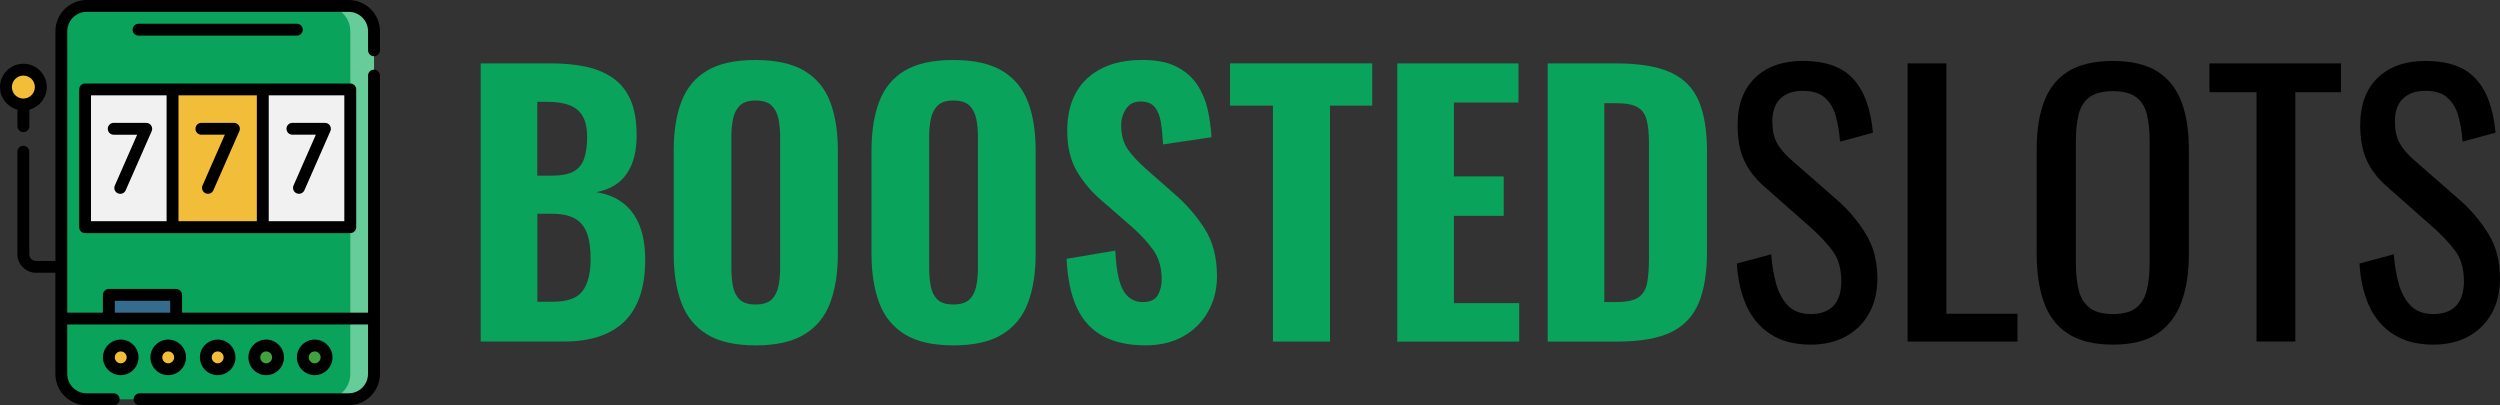 <?xml version="1.0" encoding="UTF-8"?>
<svg id="Layer_2" data-name="Layer 2" xmlns="http://www.w3.org/2000/svg" viewBox="0 0 559.29 90.67">
  <rect x="0" y="0" width="559.29" height="90.67" fill="#333333" stroke="none"/>
  <defs>
    <style>
      .cls-1 {
        fill: #09a35c;
      }

      .cls-1, .cls-2, .cls-3, .cls-4, .cls-5, .cls-6, .cls-7 {
        stroke-width: 0px;
      }

      .cls-2 {
        fill: #f2bd38;
      }

      .cls-4 {
        fill: #356c8e;
      }

      .cls-5 {
        fill: #6c9;
      }

      .cls-6 {
        fill: #40a33f;
      }

      .cls-7 {
        fill: #f1f1f1;
      }
    </style>
  </defs>
  <g id="Layer_3" data-name="Layer 3">
    <g>
      <path class="cls-1" d="m83.67,71.28H13.72V6.99c0-3.13,2.54-5.67,5.67-5.67h58.61c3.13,0,5.67,2.54,5.67,5.67v64.28Z"/>
      <path class="cls-5" d="m78.01,1.33h-5.31c3.13,0,5.67,2.54,5.67,5.67v64.28h5.31V6.99c0-3.13-2.54-5.67-5.67-5.67Z"/>
      <path class="cls-1" d="m78.01,89.34H19.39c-3.13,0-5.67-2.54-5.67-5.67v-12.4h69.95v12.4c0,3.13-2.54,5.67-5.67,5.67Z"/>
      <path class="cls-5" d="m78.36,71.28v12.4c0,3.13-2.54,5.67-5.67,5.67h5.31c3.13,0,5.67-2.54,5.67-5.67v-12.4h-5.31Z"/>
      <path class="cls-4" d="m24.35,65.96h15.05v5.31h-15.05v-5.31Z"/>
      <path class="cls-2" d="m27.01,82.61c-1.47,0-2.66-1.19-2.66-2.66s1.19-2.66,2.66-2.66,2.66,1.19,2.66,2.66-1.19,2.66-2.66,2.66Z"/>
      <path class="cls-6" d="m70.39,82.61c-1.47,0-2.66-1.19-2.66-2.66s1.19-2.66,2.66-2.66,2.66,1.19,2.66,2.66-1.19,2.66-2.66,2.66Z"/>
      <path class="cls-6" d="m59.54,82.61c-1.47,0-2.66-1.19-2.66-2.66s1.19-2.66,2.66-2.66,2.66,1.19,2.66,2.66-1.19,2.66-2.66,2.66Z"/>
      <g>
        <path class="cls-2" d="m48.7,82.61c-1.47,0-2.66-1.19-2.66-2.66s1.19-2.66,2.66-2.66,2.66,1.19,2.66,2.66-1.19,2.66-2.66,2.66Z"/>
        <path class="cls-2" d="m37.63,82.61c-1.47,0-2.66-1.19-2.66-2.66s1.19-2.66,2.66-2.66,2.66,1.19,2.66,2.66-1.19,2.66-2.66,2.66Z"/>
        <circle class="cls-2" cx="5.22" cy="19.48" r="3.9"/>
      </g>
      <path class="cls-7" d="m19.04,20.01h59.32v30.81H19.04v-30.81Z"/>
      <path class="cls-2" d="m38.6,20.01h20.19v30.81h-20.19v-30.81Z"/>
      <path class="cls-3" d="m83.67,12.58c.73,0,1.33-.59,1.33-1.33v-4.26c0-3.86-3.14-6.99-6.99-6.99H19.39c-3.86,0-6.99,3.14-6.99,6.99v51.38h-4.34c-.83,0-1.51-.68-1.51-1.51v-22.91c0-.73-.59-1.33-1.33-1.33s-1.33.59-1.33,1.33v22.91c0,2.29,1.87,4.16,4.16,4.16h4.34v22.64c0,3.86,3.14,6.99,6.99,6.99h6.05c.73,0,1.33-.59,1.33-1.33s-.59-1.33-1.33-1.33h-6.05c-2.39,0-4.34-1.95-4.34-4.34v-11.07h67.29v11.07c0,2.39-1.95,4.34-4.34,4.34H31.23c-.73,0-1.33.59-1.33,1.33s.59,1.33,1.33,1.33h46.78c3.86,0,6.99-3.14,6.99-6.99V16.91c0-.73-.59-1.33-1.33-1.33s-1.33.59-1.33,1.33v53.04h-41.61v-3.98c0-.73-.59-1.33-1.33-1.33h-15.05c-.73,0-1.33.59-1.33,1.33v3.98h-7.97v-10.15s0-.06,0-.09,0-.06,0-.09V6.99c0-2.39,1.95-4.34,4.34-4.34h58.61c2.39,0,4.34,1.95,4.34,4.34v4.26c0,.73.59,1.33,1.33,1.33Zm-57.99,54.71h12.4v2.66h-12.4v-2.66Z"/>
      <path class="cls-3" d="m27.01,75.97c-2.2,0-3.98,1.79-3.98,3.98s1.79,3.98,3.98,3.98,3.98-1.79,3.98-3.98-1.79-3.98-3.98-3.98Zm0,5.31c-.73,0-1.33-.6-1.33-1.33s.6-1.33,1.33-1.33,1.33.6,1.33,1.33-.6,1.33-1.33,1.33Z"/>
      <path class="cls-3" d="m74.38,79.95c0-2.2-1.79-3.98-3.98-3.98s-3.98,1.79-3.98,3.98,1.79,3.98,3.98,3.98,3.98-1.79,3.98-3.98Zm-5.31,0c0-.73.6-1.33,1.33-1.33s1.33.6,1.33,1.33-.6,1.33-1.33,1.33-1.33-.6-1.33-1.33Z"/>
      <path class="cls-3" d="m63.53,79.95c0-2.2-1.79-3.98-3.98-3.98s-3.98,1.79-3.98,3.98,1.79,3.98,3.98,3.98,3.98-1.79,3.98-3.98Zm-5.31,0c0-.73.6-1.33,1.33-1.33s1.33.6,1.33,1.33-.6,1.33-1.33,1.33-1.33-.6-1.33-1.33Z"/>
      <path class="cls-3" d="m52.68,79.95c0-2.2-1.79-3.98-3.98-3.98s-3.98,1.79-3.98,3.98,1.79,3.98,3.98,3.98,3.98-1.79,3.98-3.98Zm-5.31,0c0-.73.6-1.33,1.33-1.33s1.33.6,1.33,1.33-.6,1.33-1.33,1.33-1.33-.6-1.33-1.33Z"/>
      <path class="cls-3" d="m41.61,79.95c0-2.2-1.79-3.98-3.98-3.98s-3.98,1.79-3.98,3.98,1.79,3.98,3.98,3.98,3.98-1.79,3.98-3.98Zm-5.31,0c0-.73.6-1.33,1.33-1.33s1.33.6,1.33,1.33-.6,1.33-1.33,1.33-1.33-.6-1.33-1.33Z"/>
      <path class="cls-3" d="m66.41,7.97c.73,0,1.33-.59,1.33-1.33s-.59-1.33-1.33-1.33H30.99c-.73,0-1.33.59-1.33,1.33s.59,1.33,1.33,1.33h35.42Z"/>
      <path class="cls-3" d="m17.71,20.01v30.81c0,.73.59,1.33,1.33,1.33h59.32c.73,0,1.33-.59,1.33-1.33v-30.81c0-.73-.59-1.33-1.33-1.33H19.04c-.73,0-1.33.59-1.33,1.33Zm59.32,29.48h-16.91v-28.16h16.91v28.16Zm-19.57-28.16v28.16h-17.53v-28.16h17.53Zm-37.1,0h16.91v28.16h-16.91v-28.16Z"/>
      <path class="cls-3" d="m32.71,27.48h-7.27c-.73,0-1.33.59-1.33,1.33s.59,1.33,1.33,1.33h5.24l-4.99,11.36c-.3.67,0,1.46.68,1.75.67.29,1.45,0,1.75-.68l5.81-13.22c.39-.88-.26-1.86-1.22-1.86h0Z"/>
      <path class="cls-3" d="m45.06,30.13h5.24l-4.99,11.36c-.3.67,0,1.46.68,1.75.67.29,1.45,0,1.75-.68l5.81-13.22c.39-.88-.26-1.86-1.22-1.86h-7.27c-.73,0-1.33.59-1.33,1.33s.59,1.33,1.33,1.33h0Z"/>
      <path class="cls-3" d="m65.42,30.13h5.24l-4.99,11.36c-.3.67,0,1.46.68,1.75.67.29,1.45,0,1.75-.68l5.81-13.22c.39-.88-.26-1.86-1.22-1.86h-7.27c-.73,0-1.33.59-1.33,1.33s.59,1.33,1.33,1.33h0Z"/>
      <path class="cls-3" d="m3.9,28.23c0,.73.59,1.33,1.33,1.33s1.33-.59,1.33-1.33v-3.7c2.24-.59,3.9-2.63,3.9-5.05,0-2.88-2.34-5.22-5.22-5.22S0,16.6,0,19.48c0,2.42,1.66,4.46,3.9,5.05v3.7Zm-1.24-8.75c0-1.42,1.15-2.57,2.57-2.57s2.57,1.15,2.57,2.57-1.15,2.57-2.57,2.57-2.57-1.15-2.57-2.57Z"/>
    </g>
    <g>
      <g>
        <path class="cls-1" d="m107.54,76.41V14.18h15.75c2.71,0,5.22.23,7.53.69s4.34,1.28,6.11,2.46c1.77,1.18,3.12,2.8,4.07,4.88.95,2.07,1.42,4.78,1.42,8.11,0,2.51-.36,4.65-1.08,6.41-.72,1.77-1.74,3.16-3.07,4.19-1.33,1.02-2.97,1.72-4.92,2.07,2.41.36,4.43,1.18,6.07,2.46,1.64,1.28,2.87,2.97,3.69,5.07.82,2.1,1.23,4.64,1.23,7.61,0,3.12-.4,5.84-1.19,8.14-.8,2.31-1.96,4.2-3.5,5.69-1.54,1.49-3.43,2.6-5.69,3.34-2.25.74-4.87,1.11-7.84,1.11h-18.59Zm12.68-37.11h3.15c2.2,0,3.87-.32,4.99-.96,1.13-.64,1.91-1.61,2.34-2.92.43-1.31.65-2.91.65-4.8s-.32-3.42-.96-4.57c-.64-1.15-1.61-1.98-2.92-2.5-1.31-.51-2.96-.77-4.96-.77h-2.31v16.52Zm0,28.2h3.53c3.18,0,5.37-.79,6.57-2.38,1.2-1.59,1.81-3.97,1.81-7.15,0-2.46-.28-4.42-.85-5.88-.56-1.46-1.47-2.54-2.73-3.23-1.26-.69-2.93-1.04-5.03-1.04h-3.3v19.67Z"/>
        <path class="cls-1" d="m169,77.26c-4.56,0-8.17-.82-10.83-2.46-2.66-1.64-4.57-3.98-5.72-7.03-1.15-3.05-1.73-6.7-1.73-10.95v-23.2c0-4.25.58-7.89,1.73-10.91,1.15-3.02,3.06-5.33,5.72-6.91,2.66-1.59,6.27-2.38,10.83-2.38s8.26.81,10.95,2.42c2.69,1.61,4.61,3.92,5.76,6.92,1.15,3,1.73,6.62,1.73,10.87v23.2c0,4.25-.58,7.9-1.73,10.95-1.15,3.05-3.07,5.39-5.76,7.03-2.69,1.64-6.34,2.46-10.95,2.46Zm0-9.14c1.64,0,2.84-.37,3.61-1.11.77-.74,1.28-1.74,1.54-3,.26-1.25.38-2.6.38-4.03v-29.43c0-1.43-.13-2.77-.38-3.99-.26-1.23-.77-2.22-1.54-2.96-.77-.74-1.97-1.11-3.61-1.11-1.54,0-2.69.37-3.46,1.11-.77.74-1.28,1.73-1.54,2.96-.26,1.23-.38,2.56-.38,3.99v29.43c0,1.43.12,2.78.35,4.03.23,1.26.73,2.25,1.5,3,.77.74,1.95,1.11,3.53,1.11Z"/>
        <path class="cls-1" d="m213.25,77.26c-4.56,0-8.17-.82-10.83-2.46-2.66-1.64-4.57-3.98-5.72-7.03-1.15-3.05-1.73-6.7-1.73-10.95v-23.2c0-4.25.58-7.89,1.73-10.91,1.15-3.02,3.06-5.33,5.72-6.91,2.66-1.59,6.27-2.38,10.83-2.38s8.26.81,10.95,2.42c2.69,1.61,4.61,3.92,5.76,6.92,1.15,3,1.73,6.62,1.73,10.87v23.2c0,4.25-.58,7.9-1.73,10.95-1.15,3.05-3.07,5.39-5.76,7.03-2.69,1.64-6.34,2.46-10.95,2.46Zm0-9.14c1.64,0,2.84-.37,3.61-1.11.77-.74,1.28-1.74,1.54-3,.26-1.25.38-2.6.38-4.03v-29.43c0-1.43-.13-2.77-.38-3.99-.26-1.23-.77-2.22-1.54-2.96-.77-.74-1.97-1.11-3.61-1.11-1.54,0-2.69.37-3.46,1.11-.77.74-1.28,1.73-1.54,2.96-.26,1.23-.38,2.56-.38,3.99v29.43c0,1.43.12,2.78.35,4.03.23,1.26.73,2.25,1.5,3,.77.74,1.95,1.11,3.53,1.11Z"/>
        <path class="cls-1" d="m256.28,77.26c-3.84,0-7.04-.7-9.6-2.11-2.56-1.41-4.49-3.53-5.8-6.38-1.31-2.84-2.06-6.47-2.27-10.87l10.91-1.84c.1,2.56.37,4.7.81,6.41.43,1.72,1.1,3,2,3.84.9.85,2.01,1.27,3.34,1.27,1.64,0,2.75-.51,3.34-1.54.59-1.02.88-2.2.88-3.53,0-2.61-.63-4.8-1.88-6.57-1.26-1.77-2.91-3.55-4.96-5.34l-6.45-5.61c-2.31-1.95-4.19-4.15-5.65-6.61-1.46-2.46-2.19-5.48-2.19-9.07,0-5.12,1.5-9.05,4.49-11.79,3-2.74,7.11-4.11,12.33-4.11,3.12,0,5.69.51,7.68,1.54s3.55,2.39,4.65,4.11c1.1,1.72,1.87,3.59,2.31,5.61.43,2.02.7,4.03.81,6.03l-10.83,1.61c-.1-1.89-.27-3.56-.5-4.99-.23-1.43-.69-2.56-1.38-3.38-.69-.82-1.73-1.23-3.11-1.23-1.49,0-2.59.55-3.3,1.65-.72,1.1-1.08,2.32-1.08,3.65,0,2.2.5,4.01,1.5,5.42,1,1.41,2.37,2.88,4.11,4.42l6.3,5.53c2.61,2.25,4.85,4.83,6.72,7.72,1.87,2.89,2.8,6.47,2.8,10.72,0,2.92-.67,5.56-2,7.91-1.33,2.36-3.19,4.2-5.57,5.53-2.38,1.33-5.19,2-8.41,2Z"/>
        <path class="cls-1" d="m284.78,76.41V23.63h-9.6v-9.45h31.81v9.45h-9.45v52.78h-12.75Z"/>
        <path class="cls-1" d="m312.59,76.41V14.18h27.12v8.76h-14.44v16.52h11.14v8.84h-11.14v19.51h14.6v8.61h-27.27Z"/>
        <path class="cls-1" d="m346.24,76.41V14.18h15.21c5.27,0,9.39.68,12.33,2.04,2.94,1.36,5.03,3.48,6.26,6.38,1.23,2.89,1.84,6.6,1.84,11.1v22.67c0,4.61-.61,8.4-1.84,11.37-1.23,2.97-3.29,5.16-6.18,6.57-2.89,1.41-6.93,2.11-12.1,2.11h-15.52Zm12.68-8.84h2.69c2.36,0,4.03-.37,5.03-1.11,1-.74,1.63-1.84,1.88-3.3.26-1.46.38-3.27.38-5.42v-25.66c0-2.15-.17-3.88-.5-5.19-.33-1.31-1-2.27-2-2.88-1-.61-2.63-.92-4.88-.92h-2.61v44.48Z"/>
      </g>
      <g>
        <path class="cls-3" d="m405.09,77.1c-3.59,0-6.57-.77-8.95-2.31-2.38-1.54-4.19-3.66-5.42-6.38-1.23-2.71-1.95-5.86-2.15-9.45l7.68-2.07c.15,2.2.5,4.33,1.04,6.38s1.42,3.73,2.65,5.03c1.23,1.31,2.94,1.96,5.15,1.96s3.96-.63,5.11-1.88c1.15-1.25,1.73-3.06,1.73-5.42,0-2.82-.64-5.08-1.92-6.8s-2.89-3.44-4.84-5.19l-10.45-9.22c-2.05-1.79-3.56-3.75-4.53-5.88-.97-2.12-1.46-4.75-1.46-7.87,0-4.56,1.31-8.09,3.92-10.6,2.61-2.51,6.17-3.77,10.68-3.77,2.46,0,4.62.32,6.49.96,1.87.64,3.43,1.63,4.69,2.96,1.25,1.33,2.25,3.01,3,5.03.74,2.02,1.24,4.39,1.5,7.11l-7.37,2c-.15-2.05-.46-3.93-.92-5.65-.46-1.72-1.27-3.1-2.42-4.15-1.15-1.05-2.81-1.57-4.96-1.57s-3.83.58-5.03,1.73c-1.2,1.15-1.81,2.86-1.81,5.11,0,1.9.32,3.46.96,4.69.64,1.23,1.68,2.48,3.11,3.76l10.52,9.22c2.36,2.05,4.43,4.49,6.22,7.34s2.69,6.21,2.69,10.1c0,3.07-.64,5.72-1.92,7.95-1.28,2.23-3.03,3.93-5.26,5.11s-4.8,1.77-7.72,1.77Z"/>
        <path class="cls-3" d="m426.76,76.41V14.18h8.68v56.01h15.9v6.22h-24.59Z"/>
        <path class="cls-3" d="m472.7,77.1c-4.2,0-7.56-.82-10.07-2.46-2.51-1.64-4.3-3.98-5.38-7.03-1.08-3.05-1.61-6.62-1.61-10.72v-23.59c0-4.1.55-7.62,1.65-10.56,1.1-2.94,2.89-5.2,5.38-6.76,2.48-1.56,5.83-2.34,10.03-2.34s7.53.8,9.99,2.38c2.46,1.59,4.24,3.84,5.34,6.76s1.65,6.43,1.65,10.53v23.66c0,4.05-.55,7.58-1.65,10.6-1.1,3.02-2.88,5.37-5.34,7.03-2.46,1.67-5.79,2.5-9.99,2.5Zm0-6.84c2.3,0,4.05-.47,5.22-1.42,1.18-.95,1.97-2.28,2.38-4,.41-1.72.61-3.73.61-6.03v-27.27c0-2.31-.21-4.29-.61-5.95-.41-1.66-1.2-2.94-2.38-3.84-1.18-.9-2.92-1.35-5.22-1.35s-4.06.45-5.26,1.35c-1.2.9-2.01,2.18-2.42,3.84-.41,1.67-.61,3.65-.61,5.95v27.27c0,2.31.2,4.32.61,6.03.41,1.72,1.22,3.05,2.42,4,1.2.95,2.96,1.42,5.26,1.42Z"/>
        <path class="cls-3" d="m504.82,76.41V20.63h-10.53v-6.45h29.43v6.45h-10.22v55.78h-8.68Z"/>
        <path class="cls-3" d="m544.38,77.1c-3.59,0-6.57-.77-8.95-2.31-2.38-1.54-4.19-3.66-5.42-6.38-1.23-2.71-1.95-5.86-2.15-9.45l7.68-2.07c.15,2.2.5,4.33,1.04,6.38.54,2.05,1.42,3.73,2.65,5.03,1.23,1.31,2.94,1.96,5.15,1.96s3.96-.63,5.11-1.88c1.15-1.25,1.73-3.06,1.73-5.42,0-2.82-.64-5.08-1.92-6.8-1.28-1.72-2.89-3.44-4.84-5.19l-10.45-9.22c-2.05-1.79-3.56-3.75-4.53-5.88-.97-2.12-1.46-4.75-1.46-7.87,0-4.56,1.31-8.09,3.92-10.6,2.61-2.51,6.17-3.77,10.68-3.77,2.46,0,4.62.32,6.49.96,1.87.64,3.43,1.63,4.69,2.96,1.25,1.33,2.25,3.01,3,5.03.74,2.02,1.24,4.39,1.5,7.11l-7.38,2c-.15-2.05-.46-3.93-.92-5.65-.46-1.72-1.27-3.1-2.42-4.15-1.15-1.05-2.8-1.57-4.96-1.57s-3.83.58-5.03,1.73c-1.2,1.15-1.81,2.86-1.81,5.11,0,1.9.32,3.46.96,4.69.64,1.23,1.68,2.48,3.11,3.76l10.53,9.22c2.36,2.05,4.43,4.49,6.22,7.34,1.79,2.84,2.69,6.21,2.69,10.1,0,3.07-.64,5.72-1.92,7.95-1.28,2.23-3.03,3.93-5.26,5.11-2.23,1.18-4.8,1.77-7.72,1.77Z"/>
      </g>
    </g>
  </g>
</svg>